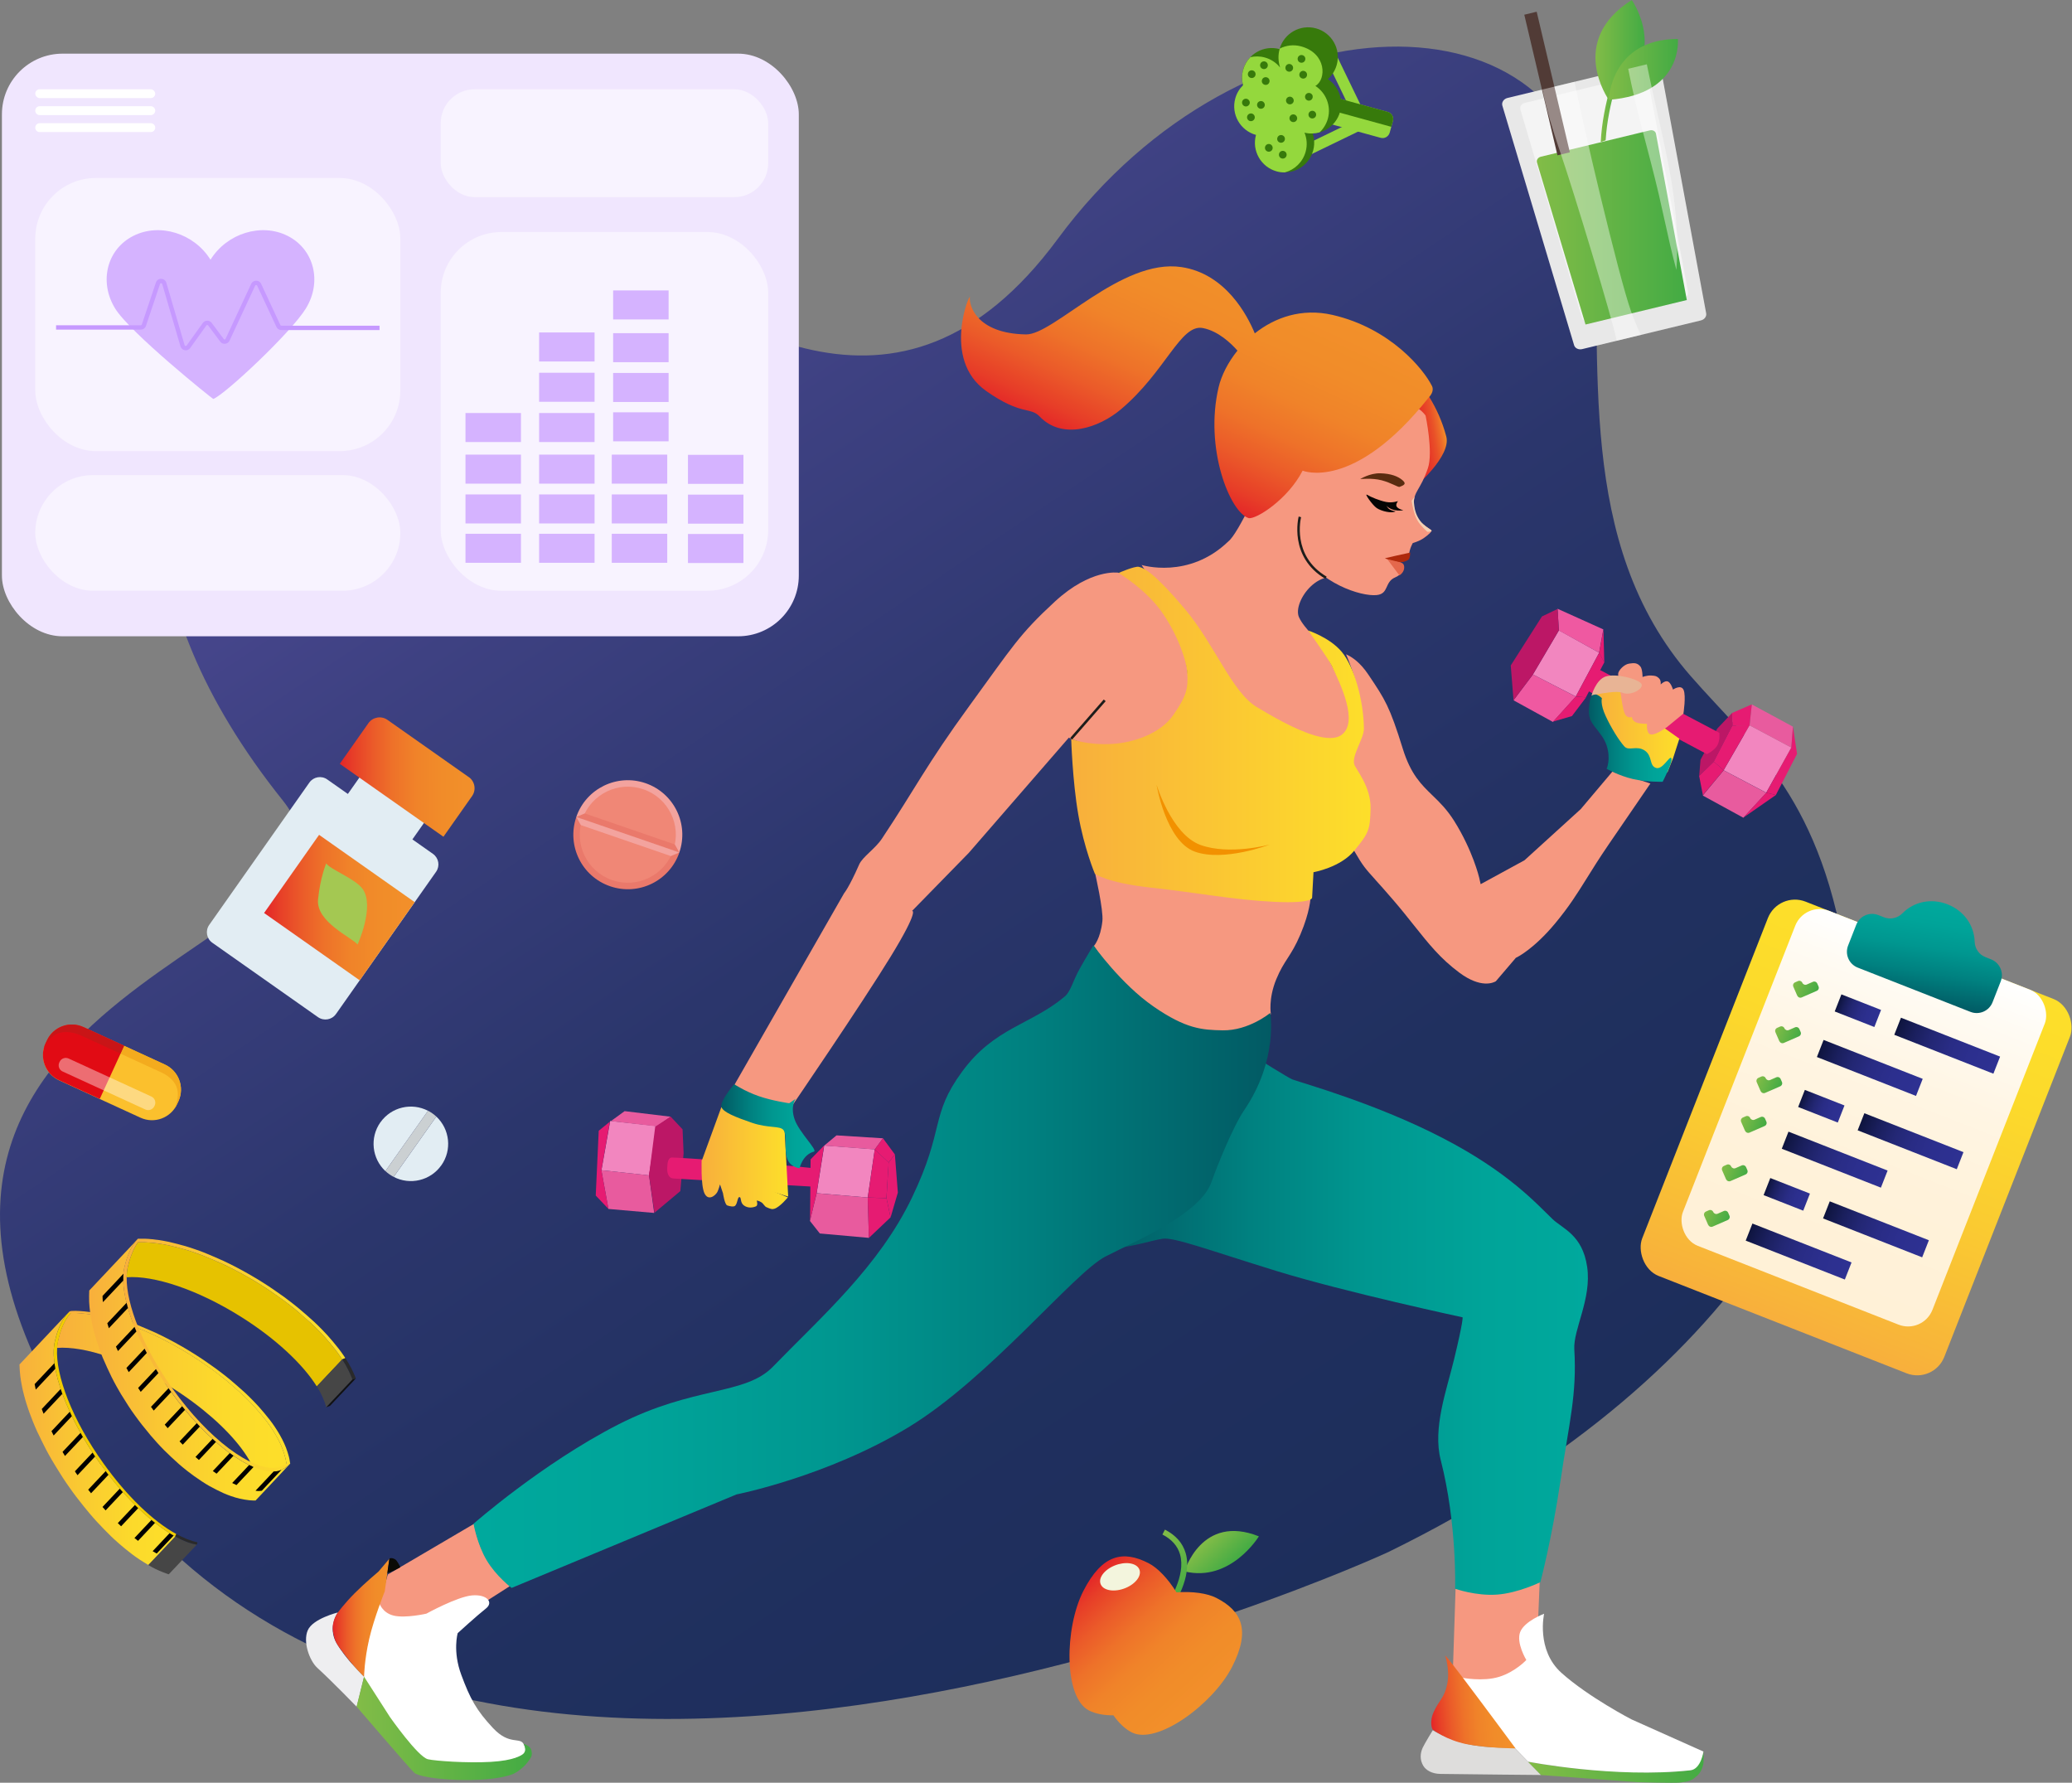 <?xml version="1.0" encoding="UTF-8"?> <svg xmlns="http://www.w3.org/2000/svg" xmlns:xlink="http://www.w3.org/1999/xlink" id="Layer_2" data-name="Layer 2" viewBox="0 0 409.78 352.52"><rect x="0" y="0" width="409.78" height="352.52" fill="#808080" stroke="none"/> <defs> <style> .cls-1 { fill: #f0e6fe; } .cls-2 { fill: #e8b495; } .cls-3 { fill: url(#New_Gradient_Swatch_2-2); } .cls-4 { fill: url(#linear-gradient-2); } .cls-5, .cls-6, .cls-7 { fill: #fff; } .cls-8 { fill: url(#New_Gradient_Swatch_2-14); } .cls-9 { fill: url(#linear-gradient-17); } .cls-10 { fill: #050504; } .cls-11 { fill: #377a0b; } .cls-12 { fill: url(#New_Gradient_Swatch_2-8); } .cls-13 { fill: url(#New_Gradient_Swatch_2-4); } .cls-14, .cls-7 { opacity: .5; } .cls-15 { fill: url(#linear-gradient-15); } .cls-6 { opacity: .4; } .cls-16 { fill: url(#linear-gradient-18); } .cls-17 { fill: url(#New_Gradient_Swatch_2-13); } .cls-18 { fill: #513b36; } .cls-19 { fill: url(#New_Gradient_Swatch_2-11); } .cls-20 { fill: #d5b3ff; } .cls-21 { fill: url(#linear-gradient-14); } .cls-22 { fill: url(#New_Gradient_Swatch); } .cls-23 { fill: url(#linear-gradient-20); } .cls-24 { fill: url(#linear-gradient-6); } .cls-25 { fill: url(#New_Gradient_Swatch_1-3); } .cls-26 { fill: url(#New_Gradient_Swatch-5); } .cls-27 { fill: #e61b72; } .cls-28 { fill: #dedddc; } .cls-29 { fill: #f69880; } .cls-30 { fill: #a4c852; } .cls-31 { fill: url(#New_Gradient_Swatch-4); } .cls-32 { fill: #e85b9e; } .cls-33 { fill: #f3ab1e; } .cls-34 { fill: url(#linear-gradient-11); } .cls-35 { fill: #94d83d; } .cls-36 { fill: #e4684c; } .cls-37 { fill: #bc1766; } .cls-38 { fill: #111; } .cls-39 { fill: url(#linear-gradient-10); } .cls-40 { fill: #eeeef0; } .cls-41 { fill: #f3a39e; } .cls-42 { fill: #2a2a2a; } .cls-43 { fill: #ea796b; } .cls-44 { fill: #f3d2b6; } .cls-45 { fill: #f286bf; } .cls-46 { fill: #fbc02d; } .cls-47 { fill: #e10b14; } .cls-48 { fill: url(#linear-gradient-16); } .cls-49 { fill: url(#New_Gradient_Swatch_2); } .cls-50 { fill: #ae290b; } .cls-51 { fill: #f3f5dd; } .cls-52 { fill: url(#linear-gradient-21); } .cls-53 { fill: url(#New_Gradient_Swatch_2-12); } .cls-54 { fill: #f29100; } .cls-55 { fill: url(#New_Gradient_Swatch-3); } .cls-56 { fill: #e6c200; } .cls-57 { fill: url(#linear-gradient-5); } .cls-58 { fill: #464646; } .cls-59 { fill: url(#New_Gradient_Swatch_2-7); } .cls-60 { fill: url(#New_Gradient_Swatch_2-3); } .cls-61 { fill: #ef59a1; } .cls-62 { fill: url(#New_Gradient_Swatch_2-5); } .cls-63 { fill: #e8e8e8; } .cls-64 { fill: url(#linear-gradient-7); } .cls-65 { fill: #c699ff; } .cls-66 { fill: url(#New_Gradient_Swatch_1); } .cls-67 { fill: #592c10; } .cls-68 { fill: #f2cc00; } .cls-69 { fill: url(#New_Gradient_Swatch_1-2); } .cls-70 { fill: url(#linear-gradient-24); } .cls-71 { fill: url(#linear-gradient-9); } .cls-72 { fill: url(#linear-gradient-22); } .cls-73 { fill: #f08776; } .cls-74 { fill: url(#New_Gradient_Swatch_2-10); } .cls-75 { fill: url(#linear-gradient-3); } .cls-76 { fill: url(#linear-gradient); } .cls-77 { fill: #0a0a06; } .cls-78 { fill: url(#New_Gradient_Swatch_2-6); } .cls-79 { fill: #e2edf3; } .cls-80 { fill: url(#New_Gradient_Swatch_1-4); } .cls-81 { fill: #c91517; } .cls-82 { fill: url(#linear-gradient-23); } .cls-83 { fill: url(#linear-gradient-19); } .cls-84 { fill: url(#linear-gradient-4); } .cls-85 { fill: #1d1d1b; } .cls-86 { fill: url(#linear-gradient-8); } .cls-87 { fill: url(#New_Gradient_Swatch_2-9); } .cls-88 { fill: url(#linear-gradient-12); } .cls-89 { fill: url(#linear-gradient-13); } .cls-90 { fill: #cbd0d2; } .cls-91 { fill: url(#New_Gradient_Swatch-2); } </style> <linearGradient id="linear-gradient" x1="158.03" y1="-70.96" x2="158.03" y2="294.6" gradientTransform="translate(3.32 165.68) rotate(-33.96) scale(.91 .92) skewX(-3.74)" gradientUnits="userSpaceOnUse"> <stop offset="0" stop-color="#544e9c"></stop> <stop offset=".24" stop-color="#3e4182"></stop> <stop offset=".5" stop-color="#2b366c"></stop> <stop offset=".76" stop-color="#20305f"></stop> <stop offset="1" stop-color="#1d2e5b"></stop> </linearGradient> <linearGradient id="linear-gradient-2" x1="675.42" y1="-358.65" x2="675.42" y2="-438.17" gradientTransform="translate(-308.34 623.34)" gradientUnits="userSpaceOnUse"> <stop offset="0" stop-color="#f8af3c"></stop> <stop offset=".06" stop-color="#f8b43a"></stop> <stop offset=".41" stop-color="#facb31"></stop> <stop offset=".73" stop-color="#fcda2b"></stop> <stop offset="1" stop-color="#fddf2a"></stop> </linearGradient> <linearGradient id="linear-gradient-3" x1="675.42" y1="-438.17" x2="675.42" y2="-367.02" gradientTransform="translate(-306.81 623.63)" gradientUnits="userSpaceOnUse"> <stop offset="0" stop-color="#fff"></stop> <stop offset=".12" stop-color="#fffbf3"></stop> <stop offset=".37" stop-color="#fff5e3"></stop> <stop offset=".64" stop-color="#fff2da"></stop> <stop offset="1" stop-color="#fff1d7"></stop> </linearGradient> <linearGradient id="linear-gradient-4" x1="675.19" y1="-401.67" x2="696.25" y2="-401.67" gradientTransform="translate(-23.81 -460.05) rotate(90)" gradientUnits="userSpaceOnUse"> <stop offset="0" stop-color="#0f153e"></stop> <stop offset=".01" stop-color="#0f1540"></stop> <stop offset=".17" stop-color="#1a1f5d"></stop> <stop offset=".34" stop-color="#232774"></stop> <stop offset=".53" stop-color="#292c85"></stop> <stop offset=".73" stop-color="#2c2f8e"></stop> <stop offset="1" stop-color="#2e3192"></stop> </linearGradient> <linearGradient id="linear-gradient-5" x1="662.55" x2="670.97" gradientTransform="translate(-41.45 -448.02) rotate(90)" xlink:href="#linear-gradient-4"></linearGradient> <linearGradient id="linear-gradient-6" x1="662.55" y1="-392.79" x2="683.61" y2="-392.79" gradientTransform="translate(-29.94 -443.77) rotate(90)" xlink:href="#linear-gradient-4"></linearGradient> <linearGradient id="linear-gradient-7" x1="675.19" y1="-382.94" x2="696.25" y2="-382.94" gradientTransform="translate(-11.93 -442.62) rotate(90)" xlink:href="#linear-gradient-4"></linearGradient> <linearGradient id="linear-gradient-8" x1="662.55" y1="-382.94" x2="670.97" y2="-382.94" gradientTransform="translate(-29.57 -430.59) rotate(90)" xlink:href="#linear-gradient-4"></linearGradient> <linearGradient id="linear-gradient-9" x1="662.55" y1="-373.26" x2="683.61" y2="-373.26" gradientTransform="translate(-17.55 -425.59) rotate(90)" xlink:href="#linear-gradient-4"></linearGradient> <linearGradient id="New_Gradient_Swatch" data-name="New Gradient Swatch" x1="373.44" y1="196.17" x2="373.44" y2="175.59" gradientTransform="translate(41.17 -53.66) rotate(9)" gradientUnits="userSpaceOnUse"> <stop offset="0" stop-color="#025a64"></stop> <stop offset=".07" stop-color="#01636a"></stop> <stop offset=".31" stop-color="#008180"></stop> <stop offset=".55" stop-color="#009790"></stop> <stop offset=".79" stop-color="#00a499"></stop> <stop offset="1" stop-color="#00a99d"></stop> </linearGradient> <linearGradient id="New_Gradient_Swatch_2" data-name="New Gradient Swatch 2" x1="652.93" y1="-401.88" x2="657.92" y2="-401.88" gradientTransform="translate(-407.21 349.02) rotate(21.43)" gradientUnits="userSpaceOnUse"> <stop offset="0" stop-color="#82bc47"></stop> <stop offset="1" stop-color="#43ab44"></stop> </linearGradient> <linearGradient id="New_Gradient_Swatch_2-2" data-name="New Gradient Swatch 2" x1="652.93" y1="-393.45" x2="657.92" y2="-393.45" xlink:href="#New_Gradient_Swatch_2"></linearGradient> <linearGradient id="New_Gradient_Swatch_2-3" data-name="New Gradient Swatch 2" y1="-383.15" x2="657.92" y2="-383.15" xlink:href="#New_Gradient_Swatch_2"></linearGradient> <linearGradient id="New_Gradient_Swatch_2-4" data-name="New Gradient Swatch 2" x1="652.93" y1="-373.47" x2="657.92" y2="-373.47" xlink:href="#New_Gradient_Swatch_2"></linearGradient> <linearGradient id="linear-gradient-10" x1="675.03" y1="-421.89" x2="696.09" y2="-421.89" gradientTransform="translate(-36.79 -478.77) rotate(90)" xlink:href="#linear-gradient-4"></linearGradient> <linearGradient id="linear-gradient-11" x1="662.39" y1="-421.89" x2="670.81" y2="-421.89" gradientTransform="translate(-54.44 -466.74) rotate(90)" xlink:href="#linear-gradient-4"></linearGradient> <linearGradient id="linear-gradient-12" x1="662.39" y1="-412.21" x2="683.45" y2="-412.21" gradientTransform="translate(-42.42 -461.75) rotate(90)" xlink:href="#linear-gradient-4"></linearGradient> <linearGradient id="New_Gradient_Swatch_2-5" data-name="New Gradient Swatch 2" x1="652.77" y1="-422.1" x2="657.76" y2="-422.1" xlink:href="#New_Gradient_Swatch_2"></linearGradient> <linearGradient id="New_Gradient_Swatch_2-6" data-name="New Gradient Swatch 2" x1="652.77" y1="-412.42" x2="657.76" y2="-412.42" xlink:href="#New_Gradient_Swatch_2"></linearGradient> <linearGradient id="New_Gradient_Swatch_2-7" data-name="New Gradient Swatch 2" x1="303.93" y1="44.96" x2="333.59" y2="44.96" gradientTransform="matrix(1,0,0,1,0,0)" xlink:href="#New_Gradient_Swatch_2"></linearGradient> <linearGradient id="New_Gradient_Swatch_2-8" data-name="New Gradient Swatch 2" x1="316.58" y1="20.52" x2="320.81" y2="20.52" gradientTransform="matrix(1,0,0,1,0,0)" xlink:href="#New_Gradient_Swatch_2"></linearGradient> <linearGradient id="New_Gradient_Swatch_2-9" data-name="New Gradient Swatch 2" x1="315.54" y1="9.87" x2="325.28" y2="9.87" gradientTransform="matrix(1,0,0,1,0,0)" xlink:href="#New_Gradient_Swatch_2"></linearGradient> <linearGradient id="New_Gradient_Swatch_2-10" data-name="New Gradient Swatch 2" x1="318.17" y1="13.72" x2="331.85" y2="13.72" gradientTransform="matrix(1,0,0,1,0,0)" xlink:href="#New_Gradient_Swatch_2"></linearGradient> <linearGradient id="linear-gradient-13" x1="11.28" y1="277.93" x2="56.67" y2="277.93" gradientTransform="matrix(1,0,0,1,0,0)" xlink:href="#linear-gradient-2"></linearGradient> <linearGradient id="linear-gradient-14" x1="13.44" y1="274.39" x2="57.39" y2="274.39" gradientTransform="matrix(1,0,0,1,0,0)" xlink:href="#linear-gradient-2"></linearGradient> <linearGradient id="linear-gradient-15" x1="3.84" y1="284.54" x2="34.63" y2="284.54" gradientTransform="matrix(1,0,0,1,0,0)" xlink:href="#linear-gradient-2"></linearGradient> <linearGradient id="linear-gradient-16" x1="17.62" y1="271.05" x2="57.32" y2="271.05" gradientTransform="matrix(1,0,0,1,0,0)" xlink:href="#linear-gradient-2"></linearGradient> <linearGradient id="linear-gradient-17" x1="24.37" y1="267.95" x2="68.31" y2="267.95" gradientTransform="matrix(1,0,0,1,0,0)" xlink:href="#linear-gradient-2"></linearGradient> <linearGradient id="New_Gradient_Swatch_2-11" data-name="New Gradient Swatch 2" x1="128.06" y1="256.47" x2="135.19" y2="256.47" gradientTransform="translate(340.58 36.23) rotate(47.33)" xlink:href="#New_Gradient_Swatch_2"></linearGradient> <linearGradient id="New_Gradient_Swatch_2-12" data-name="New Gradient Swatch 2" x1="121.08" y1="265.93" x2="133.27" y2="265.93" gradientTransform="translate(340.58 36.23) rotate(47.33)" xlink:href="#New_Gradient_Swatch_2"></linearGradient> <linearGradient id="linear-gradient-18" x1="117.82" y1="279.68" x2="151.46" y2="279.68" gradientTransform="translate(340.58 36.23) rotate(47.33)" gradientUnits="userSpaceOnUse"> <stop offset="0" stop-color="#e42528"></stop> <stop offset=".1" stop-color="#e73e28"></stop> <stop offset=".25" stop-color="#eb5b29"></stop> <stop offset=".4" stop-color="#ee7229"></stop> <stop offset=".57" stop-color="#f08329"></stop> <stop offset=".76" stop-color="#f18c29"></stop> <stop offset="1" stop-color="#f2902a"></stop> </linearGradient> <linearGradient id="linear-gradient-19" x1="272.09" y1="77.15" x2="281.64" y2="77.15" gradientTransform="translate(-5.45 52.65) rotate(-9.71)" gradientUnits="userSpaceOnUse"> <stop offset="0" stop-color="#e42528"></stop> <stop offset=".31" stop-color="#e42728"></stop> <stop offset=".49" stop-color="#e52f28"></stop> <stop offset=".63" stop-color="#e73d28"></stop> <stop offset=".76" stop-color="#e95128"></stop> <stop offset=".88" stop-color="#ed6b29"></stop> <stop offset=".99" stop-color="#f18b29"></stop> <stop offset="1" stop-color="#f2902a"></stop> </linearGradient> <linearGradient id="New_Gradient_Swatch_1" data-name="New Gradient Swatch 1" x1="211.85" y1="145.22" x2="271.07" y2="145.22" gradientUnits="userSpaceOnUse"> <stop offset="0" stop-color="#f8af3c"></stop> <stop offset="1" stop-color="#fddf2a"></stop> </linearGradient> <linearGradient id="New_Gradient_Swatch-2" data-name="New Gradient Swatch" x1="217.3" y1="262.28" x2="314.05" y2="262.28" gradientTransform="matrix(1,0,0,1,0,0)" xlink:href="#New_Gradient_Swatch"></linearGradient> <linearGradient id="New_Gradient_Swatch-3" data-name="New Gradient Swatch" x1="251.39" y1="250.47" x2="93.66" y2="250.47" gradientTransform="matrix(1,0,0,1,0,0)" xlink:href="#New_Gradient_Swatch"></linearGradient> <linearGradient id="New_Gradient_Swatch_2-13" data-name="New Gradient Swatch 2" x1="300.25" y1="352.1" x2="334.98" y2="352.1" gradientTransform="translate(-26.24 25.98) rotate(-4.81)" xlink:href="#New_Gradient_Swatch_2"></linearGradient> <linearGradient id="linear-gradient-20" x1="281.8" y1="336.23" x2="298" y2="336.23" gradientTransform="translate(-26.24 25.98) rotate(-4.81)" xlink:href="#linear-gradient-18"></linearGradient> <linearGradient id="linear-gradient-21" x1="65.79" y1="319.89" x2="77.02" y2="319.89" gradientTransform="matrix(1,0,0,1,0,0)" xlink:href="#linear-gradient-18"></linearGradient> <linearGradient id="New_Gradient_Swatch_2-14" data-name="New Gradient Swatch 2" x1="70.53" y1="341.78" x2="105.18" y2="341.78" gradientTransform="matrix(1,0,0,1,0,0)" xlink:href="#New_Gradient_Swatch_2"></linearGradient> <linearGradient id="New_Gradient_Swatch_1-2" data-name="New Gradient Swatch 1" x1="138.75" y1="234.25" x2="155.81" y2="234.25" xlink:href="#New_Gradient_Swatch_1"></linearGradient> <linearGradient id="New_Gradient_Swatch_1-3" data-name="New Gradient Swatch 1" x1="138.79" y1="227.75" x2="155.87" y2="227.75" xlink:href="#New_Gradient_Swatch_1"></linearGradient> <linearGradient id="New_Gradient_Swatch-4" data-name="New Gradient Swatch" x1="142.63" y1="222.7" x2="161.08" y2="222.7" gradientTransform="matrix(1,0,0,1,0,0)" xlink:href="#New_Gradient_Swatch"></linearGradient> <linearGradient id="New_Gradient_Swatch_1-4" data-name="New Gradient Swatch 1" x1="315.58" y1="144.51" x2="332.14" y2="144.51" xlink:href="#New_Gradient_Swatch_1"></linearGradient> <linearGradient id="New_Gradient_Swatch-5" data-name="New Gradient Swatch" x1="314.21" y1="145.95" x2="330.59" y2="145.95" gradientTransform="matrix(1,0,0,1,0,0)" xlink:href="#New_Gradient_Swatch"></linearGradient> <linearGradient id="linear-gradient-22" x1="244.99" y1="80.74" x2="244.99" y2="39.75" gradientTransform="translate(33.58 -91.26) rotate(24.69) scale(1.03 1.08)" xlink:href="#linear-gradient-18"></linearGradient> <linearGradient id="linear-gradient-23" x1="-68.68" y1="-72.37" x2="-42.04" y2="-72.37" gradientTransform="translate(136.03 225.92) rotate(-.12)" xlink:href="#linear-gradient-18"></linearGradient> <linearGradient id="linear-gradient-24" x1="-83.71" y1="-46.61" x2="-53.91" y2="-46.61" gradientTransform="translate(68.78 262.54) rotate(54.75)" xlink:href="#linear-gradient-18"></linearGradient> </defs> <g id="Layer_1-2" data-name="Layer 1"> <path class="cls-76" d="m365.43,192.21c-4.92-34.52-18.61-44.27-31.06-58.52-23.12-26.46-17.15-62.75-19.33-91.19-3.45-45.12-69.03-45.17-105.85,4.75-31.54,42.75-66.91,15.94-92.19-.17-44.91-28.61-125.88,30.2-61.06,111.22,23.4,29.25-94.97,35.35-42.28,122.98,68.51,114.8,260.92,25.62,260.92,25.62,74.45-36.46,94.63-88.17,90.85-114.69Z"></path> </g> <g id="Layer_2-2" data-name="Layer 2"> <g> <rect class="cls-35" x="264.62" y="9.58" width="2.21" height="13.55" transform="translate(19.42 117.4) rotate(-25.83)"></rect> <rect class="cls-35" x="255.53" y="26.75" width="13.55" height="2.21" transform="translate(14.1 117.14) rotate(-25.85)"></rect> <path class="cls-35" d="m274.45,22.14c.78.21,1.24,1.02,1.02,1.8l-.63,2.29c-.22.78-1.02,1.24-1.8,1.02l-11.83-3.25,1.41-5.12,11.83,3.26Z"></path> <path class="cls-11" d="m262.36,21.56l12.8,3.52.31-1.15c.22-.78-.24-1.59-1.02-1.8l-11.38-3.14-.7,2.56Z"></path> <g> <path class="cls-11" d="m255.6,22.57c3.12.86,4.96,4.09,4.1,7.21-.86,3.12-4.09,4.96-7.21,4.1-3.12-.86-4.96-4.09-4.1-7.21.86-3.12,4.09-4.96,7.21-4.1Z"></path> <path class="cls-11" d="m253.06,9.71c3.12.86,4.96,4.09,4.1,7.21-.86,3.12-4.09,4.96-7.21,4.1-3.12-.86-4.96-4.09-4.1-7.21.86-3.12,4.09-4.96,7.21-4.1Z"></path> <path class="cls-11" d="m260.27,5.61c3.12.86,4.96,4.09,4.1,7.21-.86,3.12-4.09,4.96-7.21,4.1-3.12-.86-4.95-4.09-4.1-7.21.86-3.12,4.09-4.96,7.21-4.1Z"></path> <path class="cls-11" d="m260.93,14.88c3.12.86,4.96,4.09,4.1,7.21-.86,3.12-4.09,4.96-7.21,4.1-3.12-.86-4.96-4.09-4.1-7.21.86-3.12,4.09-4.96,7.21-4.1Z"></path> <path class="cls-35" d="m253.1,9.6s-.02.07-.03.11c-.34,1.23-.28,2.5.1,3.65-.74-.93-1.78-1.65-3.02-1.99-.97-.27-1.96-.27-2.87-.06-.65.68-1.15,1.53-1.42,2.5-.28,1.03-.27,2.07-.02,3.04-.71.7-1.26,1.58-1.54,2.62-.86,3.12.98,6.35,4.1,7.21h0c-.86,3.12.97,6.35,4.1,7.21.53.15,1.07.21,1.6.2,1.94-.52,3.55-2.02,4.12-4.1.36-1.3.24-2.6-.23-3.76,1.02.25,2.04.21,2.99-.06.75-.71,1.33-1.63,1.63-2.7.7-2.53-.38-5.13-2.47-6.48,2.2-1.25,2.25-6.43-2.82-7.82-1.47-.4-2.96-.21-4.22.43Z"></path> </g> <g> <path class="cls-11" d="m251.14,28.5c.4.11.64.53.53.94-.11.41-.53.64-.94.53-.41-.11-.65-.53-.53-.94.11-.41.53-.65.94-.53Z"></path> <path class="cls-11" d="m253.9,29.86c.41.11.65.53.53.94-.11.41-.53.64-.94.53-.4-.11-.64-.53-.53-.94.11-.41.53-.65.94-.53Z"></path> <path class="cls-11" d="m253.56,26.73c.41.11.64.53.53.94-.11.4-.53.64-.94.53-.41-.11-.65-.53-.53-.94.11-.41.53-.64.94-.53Z"></path> <path class="cls-11" d="m247.07,19.91c.21.37.08.83-.29,1.04s-.83.08-1.04-.29-.08-.83.28-1.04c.37-.21.83-.08,1.04.29Z"></path> <path class="cls-11" d="m248.06,22.82c.21.37.08.83-.29,1.04s-.83.08-1.04-.29-.08-.83.29-1.04.83-.08,1.04.29Z"></path> <path class="cls-11" d="m250.04,20.37c.21.37.08.83-.29,1.04s-.83.08-1.04-.29-.08-.83.29-1.04.83-.08,1.04.29Z"></path> <path class="cls-11" d="m247.76,13.93c.4.11.64.53.53.94-.11.41-.53.64-.94.53-.41-.11-.65-.53-.53-.94.11-.41.53-.64.94-.53Z"></path> <path class="cls-11" d="m250.52,15.29c.41.11.65.53.53.94-.11.41-.53.65-.94.53-.41-.11-.65-.53-.53-.94.11-.41.53-.64.94-.53Z"></path> <path class="cls-11" d="m250.18,12.16c.41.11.64.53.53.94-.11.41-.53.65-.94.53-.41-.11-.65-.53-.53-.94.11-.41.53-.64.94-.53Z"></path> <path class="cls-11" d="m255.18,12.68c.4.11.64.53.53.94-.11.41-.53.64-.94.53-.41-.11-.64-.53-.53-.94.11-.41.53-.65.94-.53Z"></path> <path class="cls-11" d="m257.94,14.04c.41.11.64.53.53.94-.11.41-.53.65-.94.53-.41-.11-.65-.53-.53-.94.11-.41.53-.65.94-.53Z"></path> <path class="cls-11" d="m257.6,10.91c.41.11.65.53.53.94-.11.41-.53.64-.94.53-.41-.11-.64-.53-.53-.94.11-.41.53-.65.94-.53Z"></path> <path class="cls-11" d="m255.85,19.73c.08.41-.19.81-.6.89-.41.08-.82-.19-.9-.6-.08-.41.19-.81.6-.89.41-.08.81.19.89.6Z"></path> <path class="cls-11" d="m256.53,23.24c.08.41-.19.82-.6.89-.41.08-.81-.19-.9-.6-.08-.41.19-.82.6-.9.41-.08.81.19.89.6Z"></path> <path class="cls-11" d="m260.28,22.52c.08.41-.19.81-.6.89-.41.08-.81-.19-.89-.6-.08-.41.19-.81.6-.89.41-.08.81.19.89.6Z"></path> <path class="cls-11" d="m259.6,19c.08.41-.19.81-.6.89-.41.08-.81-.19-.89-.6-.08-.41.19-.82.6-.9.41-.08.82.19.9.6Z"></path> </g> </g> </g> <g id="Layer_3" data-name="Layer 3"> <g> <rect class="cls-4" x="334.99" y="185.17" width="64.18" height="79.52" rx="5.75" ry="5.75" transform="translate(107.56 -118.57) rotate(21.43)"></rect> <rect class="cls-75" x="342.1" y="185.46" width="53.01" height="71.15" rx="5.17" ry="5.17" transform="translate(106.25 -119.4) rotate(21.43)"></rect> <rect class="cls-84" x="376.04" y="215.14" width="3.63" height="21.06" transform="translate(29.73 494.95) rotate(-68.57)"></rect> <rect class="cls-57" x="358.39" y="214.53" width="3.63" height="8.42" transform="translate(24.98 474.13) rotate(-68.57)"></rect> <rect class="cls-24" x="361.03" y="218.78" width="3.63" height="21.06" transform="translate(16.82 483.29) rotate(-68.57)"></rect> <rect class="cls-64" x="369.2" y="232.56" width="3.63" height="21.06" transform="translate(9.17 499.64) rotate(-68.57)"></rect> <rect class="cls-86" x="351.55" y="231.96" width="3.63" height="8.42" transform="translate(4.42 478.82) rotate(-68.57)"></rect> <rect class="cls-71" x="353.9" y="236.96" width="3.63" height="21.06" transform="translate(-4.63 488.18) rotate(-68.57)"></rect> <path class="cls-22" d="m392.66,189.26c-1.26-.49-2.09-1.69-2.13-3.04-.1-3.21-2.07-6.1-5.35-7.39s-6.69-.51-8.95,1.78c-.95.96-2.37,1.27-3.63.78l-1.12-.44c-1.73-.68-3.69.17-4.37,1.91l-1.61,4.11c-.68,1.73.17,3.69,1.91,4.37l22.29,8.75c1.73.68,3.69-.17,4.37-1.91l1.61-4.11c.68-1.73-.17-3.69-1.91-4.37l-1.12-.44Z"></path> <path class="cls-49" d="m348.2,215.77l-.77-1.77c-.15-.33,0-.72.34-.87l.57-.25c.33-.15.72,0,.87.34h0c.15.33.53.49.87.34l1.21-.53c.33-.15.72,0,.87.34l.25.57c.15.33,0,.72-.34.87l-2.98,1.3c-.33.15-.72,0-.87-.34Z"></path> <path class="cls-3" d="m345.12,223.62l-.77-1.77c-.15-.33,0-.72.34-.87l.57-.25c.33-.15.72,0,.87.34h0c.15.33.53.49.87.34l1.21-.53c.33-.15.72,0,.87.34l.25.57c.15.33,0,.72-.34.87l-2.98,1.3c-.33.15-.72,0-.87-.34Z"></path> <path class="cls-60" d="m341.36,233.2l-.77-1.77c-.15-.33,0-.72.34-.87l.57-.25c.33-.15.72,0,.87.34h0c.15.33.53.49.87.34l1.21-.53c.33-.15.72,0,.87.34l.25.57c.15.33,0,.72-.34.87l-2.98,1.3c-.33.15-.72,0-.87-.34Z"></path> <path class="cls-13" d="m337.82,242.21l-.77-1.77c-.15-.33,0-.72.34-.87l.57-.25c.33-.15.72,0,.87.34h0c.15.33.53.49.87.34l1.21-.53c.33-.15.72,0,.87.34l.25.57c.15.33,0,.72-.34.87l-2.98,1.3c-.33.15-.72,0-.87-.34Z"></path> <rect class="cls-39" x="383.28" y="196.25" width="3.63" height="21.06" transform="translate(51.91 489.7) rotate(-68.57)"></rect> <rect class="cls-34" x="365.63" y="195.64" width="3.63" height="8.42" transform="translate(47.15 468.88) rotate(-68.57)"></rect> <rect class="cls-88" x="367.98" y="200.64" width="3.63" height="21.06" transform="translate(38.11 478.25) rotate(-68.57)"></rect> <path class="cls-62" d="m355.44,196.89l-.77-1.77c-.15-.33,0-.72.34-.87l.57-.25c.33-.15.72,0,.87.34h0c.15.33.53.49.87.34l1.21-.53c.33-.15.72,0,.87.34l.25.57c.15.33,0,.72-.34.87l-2.98,1.3c-.33.15-.72,0-.87-.34Z"></path> <path class="cls-78" d="m351.9,205.89l-.77-1.77c-.15-.33,0-.72.34-.87l.57-.25c.33-.15.72,0,.87.34h0c.15.33.53.49.87.34l1.21-.53c.33-.15.72,0,.87.34l.25.57c.15.33,0,.72-.34.87l-2.98,1.3c-.33.15-.72,0-.87-.34Z"></path> </g> <g> <path class="cls-63" d="m328.43,13.32c-.12-.66-.85-1.06-1.6-.88l-28.69,6.93c-.75.18-1.21.87-1.02,1.52l14.19,47.37c.18.6.87.94,1.57.78l23.51-5.68c.7-.17,1.16-.79,1.04-1.41l-9.01-48.62Z"></path> <g> <path class="cls-7" d="m325.88,15.57c-.11-.57-.7-.93-1.3-.79l-23.09,5.58c-.6.15-.96.74-.8,1.3l12.15,41.16c.15.52.72.83,1.28.69l18.92-4.57c.56-.14.92-.66.82-1.2l-7.99-42.17Z"></path> <path class="cls-59" d="m326.29,25.78l-21.56,5.21c-.56.14-.91.65-.76,1.14l9.6,32.04,20.03-4.84-6.1-32.89c-.09-.5-.64-.8-1.2-.66Z"></path> <polygon class="cls-18" points="301.46 2.91 308.02 30.71 310.47 30.12 303.91 2.32 301.46 2.91"></polygon> </g> <g> <path class="cls-12" d="m316.58,28.09s.06-.02.09-.03l.85-.31s.02,0,.03,0c.44-7.53,3.23-14.34,3.26-14.42l-.88-.36c-.03.08-2.98,7.27-3.35,15.12Z"></path> <path class="cls-87" d="m318.17,19.74c12.65-8.28,4.55-19.74,4.55-19.74-12.84,8.09-4.55,19.74-4.55,19.74Z"></path> <path class="cls-74" d="m318.17,19.74c14.83-1.15,13.66-12.04,13.66-12.04-13.31.02-13.66,12.04-13.66,12.04Z"></path> </g> <path class="cls-6" d="m325.71,12.71l-3.7.89c.81,4.19,1.83,8.33,2.9,12.45,1.07,4.12,2.18,8.24,3.15,12.39.78,3.34,1.47,6.71,2.25,10.05.38,1.63.79,3.26,1.23,4.88.44-5.74-.04-11.5-.92-17.18-1.33-7.88-3.34-15.65-4.93-23.49Z"></path> <path class="cls-6" d="m311.39,16.17l-6.35,1.53c.83,4.03,2.02,7.98,3.36,11.88,2.88,8.37,10.49,33.56,11.34,37.79l4.77-1.15c-.74-1.53-1.39-3.12-1.97-4.76-2.42-6.81-9.56-37.11-11.15-45.3Z"></path> </g> <g> <path class="cls-89" d="m56.44,288.31c-.15-.56-.37-1.31-.58-1.85-.19-.51-.49-1.15-.73-1.63-.62-1.25-1.52-2.56-1.53-2.57-.29-.4-.66-.96-.97-1.35-.62-.78-1.46-1.81-2.13-2.55-1.39-1.53-2.64-2.68-2.65-2.69-.88-.8-2.07-1.84-2.97-2.6-.48-.4-1.14-.91-1.64-1.3-.9-.71-1.1-.85-3.51-2.51-.55-.38-1.31-.85-1.87-1.22-.01,0-1.57-1.01-3.82-2.24-2.08-1.13-3.81-1.92-3.83-1.93-1.09-.49-2.56-1.11-3.67-1.56-.55-.22-1.3-.48-1.86-.68-.57-.2-1.33-.45-1.91-.61-.97-.27-2.28-.6-3.26-.82-.01,0-1.43-.32-3.28-.49-.8-.07-1.53-.1-2.2-.09-1.72,1.85-2.32,4.5-2.56,5.57-.1.42-.16.87-.19,1.35,5.38-.42,14.02,2.41,22.59,7.78,12.08,7.58,19.44,17.37,16.43,21.86l.09.06,6.28-6.66c-.08-.72-.21-1.2-.23-1.27Z"></path> <path class="cls-21" d="m57.16,288.14c-.15-.57-.38-1.31-.59-1.85-.19-.51-.5-1.16-.74-1.64-.63-1.26-1.53-2.58-1.54-2.59-.29-.41-.66-.96-.98-1.35-.62-.78-1.47-1.82-2.14-2.56-1.4-1.54-2.66-2.7-2.67-2.71-.88-.8-2.08-1.85-2.99-2.62-.48-.41-1.15-.92-1.65-1.31-.91-.71-1.11-.85-3.53-2.54-.55-.38-1.32-.86-1.89-1.23-.01,0-1.58-1.02-3.84-2.26-2.09-1.14-3.83-1.94-3.85-1.95-1.1-.49-2.57-1.12-3.69-1.58-.55-.22-1.3-.49-1.87-.68-.57-.2-1.34-.46-1.92-.62-.97-.27-2.29-.61-3.28-.83-.01,0-1.43-.32-3.29-.5-1.04-.1-2.76-.2-2.97.03l-.28.3h.56s.02-.01.02-.01h0c.67-.01,1.4.02,2.2.09,1.85.17,3.27.49,3.28.49.99.22,2.29.55,3.26.82.58.16,1.34.41,1.91.61.56.19,1.31.45,1.86.68,1.11.45,2.58,1.07,3.67,1.56.02,0,1.75.8,3.83,1.93,2.25,1.23,3.81,2.23,3.82,2.24.56.36,1.32.83,1.87,1.22,2.41,1.67,2.61,1.81,3.51,2.51.49.39,1.16.89,1.64,1.3.91.77,2.09,1.81,2.97,2.6.01.01,1.26,1.16,2.65,2.69.67.74,1.51,1.77,2.13,2.55.31.39.68.94.97,1.35,0,.01.91,1.32,1.53,2.57.24.48.54,1.13.73,1.63.2.54.43,1.28.58,1.85.02.07.14.55.23,1.27l.72-.16c-.09-.72-.21-1.2-.23-1.28Z"></path> <path class="cls-58" d="m34.63,303.82l-5.34,5.63c.28.17.56.32.8.46.41.23.98.5,1.42.69.5.21,1.16.49,1.69.65l.18.05,5.53-5.85c-1.29-.22-2.74-.78-4.28-1.63Z"></path> <path class="cls-42" d="m38.98,304.96c-1.23-.25-2.7-.85-4.13-1.64l-.22.49c1.54.85,2.99,1.41,4.28,1.63,0,0,.23-.33.07-.49Z"></path> <path class="cls-15" d="m19.95,289.63c-6.76-9.41-10.25-19.14-9.12-24.31.24-1.08.9-3.84,2.62-5.69l-9.6,10.19c.02.72.08,1.61.16,2.29.07.64.23,1.47.35,2.1.14.78.65,2.71.9,3.44.18.55.41,1.28.62,1.82.2.51.45,1.21.66,1.72.23.56.53,1.29.79,1.84.51,1.09,1.23,2.54,1.78,3.61.29.57.72,1.32,1.04,1.88q.75,1.3,2.3,3.73c.36.57.88,1.31,1.27,1.86.39.55.91,1.29,1.32,1.82q1.75,2.26,2.72,3.39c.41.48.96,1.12,1.39,1.58.82.87,1.91,2.02,2.77,2.85.61.59,2.24,2.11,4.18,3.57.43.32,1.01.75,1.47,1.04.5.32,1.16.75,1.75,1.09l5.34-5.63c-4.53-2.5-9.91-7.55-14.68-14.19Z"></path> <path class="cls-68" d="m19.95,289.63c4.77,6.64,10.15,11.68,14.68,14.19h0s.22-.49.22-.49c-4.5-2.47-9.69-7.38-14.4-13.97-6.14-8.57-9.52-17.42-9.15-22.8,0-.13.02-.27.04-.4.04-.33.09-.65.15-.95.24-1.07.83-3.73,2.55-5.58h0s-.03,0-.03,0h-.56s0,.01,0,.01c-1.72,1.85-2.38,4.61-2.62,5.69-1.13,5.17,2.36,14.91,9.12,24.31Z"></path> <path class="cls-48" d="m17.65,255.17c-.04.72-.04,1.6-.02,2.28.02.64.13,1.48.2,2.11.09.78.48,2.75.69,3.49.15.56.34,1.31.52,1.86.17.53.4,1.23.59,1.76.2.57.48,1.33.72,1.88.48,1.12,1.16,2.61,1.7,3.71.29.59.7,1.36,1.02,1.93.75,1.33.74,1.33,2.32,3.81.37.58.9,1.34,1.31,1.9.41.56.95,1.3,1.38,1.84,1.84,2.28,1.84,2.27,2.86,3.41.43.48,1.02,1.11,1.48,1.57.87.86,2.05,1.99,2.97,2.79.65.57,2.41,2.05,4.51,3.41.46.3,1.09.7,1.58.97.79.43,1.86.98,2.68,1.35.44.2,1.04.43,1.5.59.52.18,1.23.41,1.77.52.57.12,1.34.27,1.93.32.48.04.88.05,1.18.05l6.78-7.22c-.97,1-2.12,1.36-2.7,1.44-4.95.67-13.64-5.75-20.92-15.88-6.76-9.41-10.25-19.14-9.12-24.31.22-1,.85-3.53,2.29-5.35l-9.22,9.79Z"></path> <path class="cls-56" d="m25.06,252.57c5.38-.4,14,2.42,22.54,7.78,6.93,4.34,12.3,9.41,15.05,13.8l5.03-5.33c-.21-.32-.35-.53-.35-.53-.29-.4-.66-.96-.97-1.35-.62-.78-1.46-1.81-2.13-2.55-1.39-1.53-2.64-2.68-2.65-2.69-.88-.8-2.07-1.84-2.97-2.6-.48-.4-1.14-.91-1.64-1.3-.9-.71-1.1-.84-3.51-2.51-.55-.38-1.31-.85-1.87-1.22-.01,0-1.57-1.01-3.82-2.24-2.08-1.13-3.81-1.92-3.83-1.93-1.09-.49-2.56-1.11-3.67-1.56-.55-.22-1.3-.48-1.86-.68-.57-.2-1.33-.45-1.91-.61-.97-.27-2.27-.6-3.26-.82-.01,0-1.43-.32-3.28-.49-1-.09-1.9-.11-2.7-.08-1.22,1.77-1.78,3.97-1.99,4.89-.14.61-.21,1.29-.22,2.02Z"></path> <path class="cls-9" d="m33.71,275.05c7.28,10.13,15.97,16.55,20.92,15.88.54-.07,1.57-.39,2.49-1.24l.27-.27c-.1-.13-.33-.3-.53-.15-.81.62-1.64.87-2.11.94-4.91.71-13.48-5.6-20.62-15.6-5.84-8.18-9.16-16.63-9.08-22.04h0s0,0,0,0c.01-.73.08-1.41.22-2.02.21-.91.77-3.12,1.99-4.89.8-.03,1.7-.01,2.7.08,1.85.17,3.26.49,3.28.49.99.22,2.29.55,3.26.82.58.16,1.34.41,1.91.61.56.19,1.31.45,1.86.68,1.11.45,2.58,1.07,3.67,1.56.02,0,1.75.8,3.83,1.93,2.25,1.23,3.81,2.23,3.82,2.24.56.36,1.32.83,1.87,1.22,2.41,1.67,2.6,1.81,3.51,2.51.49.39,1.16.89,1.64,1.3.9.77,2.09,1.81,2.97,2.6.01.01,1.26,1.16,2.65,2.69.67.74,1.51,1.77,2.13,2.55.31.39.68.94.97,1.35,0,0,.14.21.35.53l.62-.26c-.21-.33-.35-.53-.36-.54-.29-.41-.67-.97-.99-1.36-.63-.79-1.48-1.84-2.16-2.58-1.42-1.55-2.68-2.72-2.7-2.73-.89-.81-2.1-1.87-3.02-2.64-.48-.41-1.16-.92-1.66-1.32-.92-.72-1.11-.86-3.56-2.56-.56-.39-1.33-.87-1.9-1.24-.01,0-1.59-1.03-3.87-2.28-2.1-1.16-3.86-1.96-3.87-1.97-1.1-.5-2.59-1.14-3.71-1.6-.55-.23-1.31-.5-1.88-.69-.57-.2-1.34-.46-1.93-.63-.98-.28-2.3-.62-3.29-.85-.01,0-1.44-.33-3.31-.52-1.05-.11-1.99-.13-2.82-.1l-.42.45c-1.44,1.82-2.08,4.36-2.29,5.35-1.13,5.17,2.36,14.91,9.12,24.31Z"></path> <path class="cls-58" d="m69.7,272.79c-.04-.11-.07-.21-.11-.31-.19-.51-.49-1.15-.73-1.63-.38-.76-.86-1.54-1.18-2.04l-5.03,5.33c.93,1.48,1.56,2.88,1.86,4.15l5.19-5.5Z"></path> <path class="cls-42" d="m70.26,272.27c-.2-.51-.51-1.17-.75-1.65-.39-.77-.87-1.56-1.2-2.07l-.62.26.15.24c.31.49.7,1.15,1.02,1.8.24.48.54,1.13.73,1.63.04.1.07.2.11.31h0l.67-.21c-.04-.11-.08-.21-.11-.31Z"></path> <polygon class="cls-38" points="69.7 272.79 64.51 278.29 65.29 277.97 70.37 272.58 69.7 272.79"></polygon> <path d="m24.42,251.86l-4.14,4.4c0,.14.01.28.01.4,0,.23.03.52.07.83l4.02-4.27c-.01-.47,0-.93.04-1.36Z"></path> <path d="m25.03,257.62l-3.81,4.04c.09.31.19.63.29.92l.02.07,3.77-4c-.1-.35-.19-.69-.27-1.02Z"></path> <path d="m26.6,262.38l-3.67,3.9c.04.09.08.18.12.27.09.2.19.4.28.61l3.65-3.87c-.13-.31-.26-.61-.38-.91Z"></path> <path d="m28.58,266.7l-3.58,3.8.03.05c.13.25.28.51.43.78l3.57-3.79c-.15-.28-.3-.57-.44-.85Z"></path> <path d="m30.84,270.72l-3.52,3.73c.15.24.32.49.51.78l3.5-3.71c-.17-.26-.33-.53-.49-.79Z"></path> <path d="m33.71,275.05c-.13-.18-.26-.36-.38-.54l-3.47,3.68c.08.1.15.21.22.3.1.14.21.29.32.44l3.46-3.67c-.05-.07-.1-.14-.15-.21Z"></path> <path d="m36.01,278.07l-3.43,3.64c.22.27.4.49.58.7l3.43-3.63c-.19-.23-.38-.47-.58-.7Z"></path> <path d="m38.91,281.42l-3.4,3.6c.2.21.41.43.63.65l3.39-3.59c-.21-.22-.41-.43-.62-.66Z"></path> <path d="m42.03,284.53l-3.37,3.57c.21.18.43.38.68.6l3.36-3.57c-.22-.2-.45-.4-.67-.6Z"></path> <path d="m45.44,287.33l-3.35,3.55.14.1c.19.13.39.28.6.43l3.35-3.55c-.25-.17-.49-.35-.74-.53Z"></path> <path d="m49.27,289.69l-3.35,3.56c.07.03.13.07.2.1.2.1.43.21.65.31l3.37-3.57c-.28-.12-.57-.25-.87-.4Z"></path> <path d="m54.63,290.93c-.17.02-.34.04-.51.04l-3.59,3.81c.16.02.31.04.46.05.24.01.51,0,.79-.05l3.91-4.15c-.42.18-.8.28-1.06.31Z"></path> <path d="m10.76,269.55l-3.91,4.15c.07.38.15.75.22,1.08l3.87-4.11c-.07-.38-.13-.76-.18-1.13Z"></path> <path d="m11.99,274.66l-3.73,3.96c.06.16.12.32.18.48.06.15.12.3.18.46l3.7-3.93c-.12-.32-.23-.64-.33-.96Z"></path> <path d="m13.79,279.17l-3.61,3.83c.14.29.28.58.43.86l3.6-3.82c-.14-.29-.28-.59-.41-.88Z"></path> <path d="m15.92,283.34l-3.55,3.76.07.12c.15.25.28.48.41.69l3.54-3.75c-.16-.27-.32-.55-.47-.82Z"></path> <path d="m18.3,287.24l-3.49,3.7c.08.12.16.25.25.38.08.12.17.26.27.39l3.48-3.69c-.17-.26-.35-.51-.51-.77Z"></path> <path d="m20.89,290.91l-3.45,3.66c.06.08.13.16.19.24.14.17.26.33.38.47l3.44-3.65c-.19-.24-.37-.48-.56-.73Z"></path> <path d="m23.68,294.37l-3.41,3.62.04.04c.18.2.37.42.57.64l3.41-3.61c-.2-.22-.4-.45-.6-.68Z"></path> <path d="m26.68,297.6l-3.38,3.58c.22.22.44.43.65.63l3.38-3.58c-.21-.21-.43-.42-.65-.63Z"></path> <path d="m29.94,300.57l-3.35,3.56c.23.19.46.37.71.56l3.35-3.55c-.23-.18-.47-.37-.7-.57Z"></path> <path d="m33.53,303.18l-3.34,3.55c.26.16.53.31.8.47l3.34-3.54c-.26-.15-.53-.31-.79-.47Z"></path> </g> <g> <path class="cls-19" d="m234.27,310.73s3.33-11.46,14.7-6.93c0,0-5.59,9.17-14.7,6.93Z"></path> <path class="cls-53" d="m231.89,317.68l-.97-.66c.04-.05,3.7-5.36,2.45-9.67-.48-1.66-1.65-2.97-3.48-3.91l.5-.97c2.14,1.1,3.52,2.66,4.1,4.64,1.39,4.8-2.43,10.33-2.59,10.56Z"></path> <path class="cls-16" d="m240.57,315.98c-1.81-.93-4.73-1.33-7.9-1.11-1.68-2.7-3.7-4.83-5.51-5.76-5.03-2.58-9.16-1.82-12.9,5.48s-3.93,21.07,1.1,23.64c1.29.66,2.98.98,4.84.96,1.07,1.52,2.31,2.7,3.61,3.37,5.03,2.58,16.09-5.61,19.84-12.91,3.74-7.3,1.95-11.09-3.08-13.67Z"></path> <path class="cls-51" d="m222.59,314.02c-2.09.86-4.27.56-4.87-.67-.6-1.23.61-2.91,2.7-3.77,2.09-.86,4.27-.55,4.87.67.6,1.23-.61,2.91-2.7,3.77Z"></path> </g> <g> <path class="cls-37" d="m336.05,153.43l.26-3.19,3.31-6.16,2.96-3.12.04,2.51-3.69,7.17-2.89,2.8Z"></path> <path class="cls-27" d="m314.06,136.62l2.34-4.15,23.63,12.44s.19,1.51-.42,2.53c-.61,1.02-2.03,1.68-2.03,1.68l-23.52-12.5Z"></path> <path class="cls-27" d="m316.1,133.03l23.57,11.96s.06.53-.36,1.33c-.36.69-.98,1.03-.98,1.03l-23.7-11.69,1.47-2.63Z"></path> <path class="cls-45" d="m349.31,156.75l4.96-8.93-8.26-4.4-5.13,8.89,8.43,4.44Z"></path> <path class="cls-45" d="m311.64,137.74l4.63-8.67-7.96-4.43-5.15,8.73,8.48,4.36Z"></path> <path class="cls-32" d="m354.27,147.83l.32-4.14-8.14-4.4-.43,4.14,8.26,4.4Z"></path> <path class="cls-32" d="m340.89,152.32l-4.14,4.99,8.03,4.39,4.54-4.93-8.43-4.45Z"></path> <path class="cls-27" d="m336.78,157.22l4.11-4.91-1.94-1.71-2.91,2.83.74,3.8Z"></path> <path class="cls-27" d="m346.01,143.43l.44-4.14-3.87,1.68.04,2.5,3.39-.04Z"></path> <path class="cls-27" d="m340.88,152.31l5.13-8.89-3.4.04-3.68,7.14"></path> <path class="cls-27" d="m344.77,161.69l6.44-4.48-1.9-.47-4.54,4.95Z"></path> <path class="cls-27" d="m351.21,157.21l4.19-8.14-.81-5.38-.32,4.14-4.96,8.92,1.9.46Z"></path> <path class="cls-61" d="m311.65,137.74l-8.48-4.37-3.84,5.11,7.79,4.28,4.53-5.02Z"></path> <path class="cls-61" d="m308.3,124.67l-.26-4.29,9.05,4.08-.83,4.61-7.97-4.4Z"></path> <path class="cls-27" d="m307.16,142.68l3.72-1.08,2.8-3.7-2.05-.17-4.47,4.95Z"></path> <path class="cls-27" d="m313.64,137.9l3.64-6.92-1.01-1.91-4.63,8.66,2.01.16Z"></path> <path class="cls-27" d="m317.28,131.01l-.17-6.52-.85,4.59,1.02,1.93Z"></path> <path class="cls-37" d="m299.33,138.49l-.55-6.9,6.17-9.69,3.1-1.49.25,4.25-5.14,8.72-3.84,5.11Z"></path> </g> <g> <path class="cls-45" d="m128.35,232.42l-9.4-1.02,1.73-9.74,9.32,1.02-1.64,9.73Z"></path> <path class="cls-27" d="m128.36,232.44l2.97-.43,1.76-6.81-3.31-2.48-1.43,9.72Z"></path> <path class="cls-32" d="m123.53,219.72l9.1,1.1-2.75,1.91-9.06-1.04,2.71-1.97Z"></path> <path class="cls-32" d="m118.94,231.4l9.42,1.01,1.02,7.44-9.05-.79-1.4-7.66Z"></path> <path class="cls-37" d="m129.58,222.79l3.06-1.98,2.35,2.51.21,4.7-.65,7.51-5.11,4.28-1.08-7.38,1.22-9.63Z"></path> <path class="cls-27" d="m120.34,239.06l-2.52-2.65.59-12.81,2.21-1.8-1.68,9.61,1.4,7.66Z"></path> <path class="cls-45" d="m161.51,235.95l1.5-9.43,9.99.75-1.39,9.53-10.11-.86Z"></path> <path class="cls-32" d="m163.01,226.53l2.43-2.02,9.18.58-1.62,2.2-9.99-.75Z"></path> <path class="cls-32" d="m161.5,235.95l10.12.85.22,7.98-9.7-.87-1.96-2.48,1.33-5.48Z"></path> <path class="cls-27" d="m176.97,228.27l-1.23,1.62-.42,7.04.81,3.81,1.44-4.91-.59-7.56Z"></path> <path class="cls-27" d="m173,227.28l-1.38,9.52,3.69.11.44-7.03-2.74-2.6Z"></path> <path class="cls-27" d="m173,227.28l1.62-2.2,2.35,3.19-1.23,1.61-2.74-2.6Z"></path> <path class="cls-27" d="m175.32,236.91l.8,3.82-4.28,4.06-.23-7.98,3.7.11Z"></path> <path class="cls-27" d="m162.98,226.52l-2.67,2.74-.1,12.09,1.3-5.42,1.47-9.42Z"></path> <path class="cls-27" d="m133.21,233.04c-.86-.02-1.3-.86-1.26-2.05.05-1.19.21-2.08.93-2.1.95-.03,20.36,1.27,27.42,2.05.56.06.91,1.3.86,2.17-.03.64-.4,1.56-.97,1.51"></path> </g> <path class="cls-29" d="m287.21,334.23l.71-21.61,16.64-1.31-.87,21.4s-4.03,3.52-8.21,3.81c-4.19.29-8.28-2.29-8.28-2.29Z"></path> <path class="cls-29" d="m216.57,172.64s1.69,7.33,1.45,9.5c-.38,3.51-1.68,4.92-1.68,4.92,0,0,4.3,6.75,10.03,10.83,5.73,4.08,6.47,4.77,12.27,6.28,7.46,1.95,12.7-3.64,12.7-3.64,0,0-.53-2.99,1.06-6.87,1.6-3.88,2.89-4.42,4.79-8.9,1.9-4.48,1.99-7.19,1.99-7.19,0,0-9.91-.06-20.55-1.21-10.63-1.15-22.07-3.71-22.07-3.71Z"></path> <path class="cls-29" d="m221.13,113.24s-5.43-.82-12.52,5.73c-7.09,6.55-8.31,8.84-16.86,20.56-8.55,11.72-10.82,16.54-17.34,26.32-1.31,1.97-3.83,3.6-4.48,5.07-2.03,4.62-2.99,5.71-2.99,5.71l-21.78,38.04s2.47,1.64,5.23,2.47c2.83.85,6.22,1.59,6.22,1.59,0,0,13.79-20.17,19.56-29.6,5.77-9.44,4.21-9,4.21-9l11.21-11.47,19.79-22.79s4.88,2.55,10.88,1.28c5.87-1.24,10.95-1.82,12.3-8.86,1.33-6.95-1.08-11.51-4.4-17.54-3.32-6.04-9.03-7.5-9.03-7.5Z"></path> <path class="cls-29" d="m272,173.96c.84.93,1.99,2.2,3.59,4.07,1.54,1.79,2.81,3.39,4.05,4.95,2.93,3.68,5.24,6.58,8.97,9.35,4.29,3.19,6.77,1.98,7.22,1.71l3.97-4.65.2-.09s3.34-1.61,7.6-6.75c2.74-3.31,4.25-5.73,6.17-8.8,1.18-1.9,2.52-4.05,4.4-6.8,3.64-5.34,6.83-9.98,8.23-12.02l-7.44-2.44-6.34,7.51-11.12,10.11-8.67,4.73-.29-1.29c-.01-.05-1.25-5.32-4.94-11.21-1.46-2.31-2.89-3.7-4.28-5.04-2.21-2.14-4.31-4.15-5.89-9.25-2.59-8.36-3.53-9.76-6.64-14.4l-.19-.28c-1.58-2.36-3.21-3.47-4.39-3.99.96,2.26,2.42,6.2,2.86,10.15.46,4.05-.63,6.66-1.42,8.56-.38.91-.7,1.69-.74,2.35-.1,1.72-.29,3.34-.48,4.9-.56,4.65-1.05,8.67,1.46,13.03,1.64,2.85,2.17,3.43,4.12,5.59Z"></path> <path class="cls-29" d="m266.9,115.33c-5.67-4.36-11.39,3.73-9.99,6.74,1.13,2.44,3.61,3.8,6.3,9.19,2.69,5.39,3.47,5.32,3.78,9.21.31,3.9-.82,5.9-5.06,5.84-3.28-.05-5.61.83-15.01-7.55-9.39-8.38-21.14-27.04-21.14-27.04,0,0,9.33,2.93,17.19-4.7,1.83-1.4,7.36-12.87,6.65-14.2-1.36-2.53,10.68,1.1,11.21,4.86.37,2.67,6.08,17.65,6.08,17.65Z"></path> <path class="cls-83" d="m273.39,69.03s9.49,5.4,12.64,17.28c1.03,3.88-6.17,9.98-6.17,9.98,0,0,1.68-5.19,2.17-9.17.48-3.98-8.63-18.09-8.63-18.09Z"></path> <path class="cls-29" d="m257.82,88.02c2.31.29,2.52,5.05,5.21,4.04,2.69-1.01,3.17-3.44,6.29-6.96,3.11-3.52,4.1-3.51,7.39-4.71,3.29-1.19,5.23,1.79,5.23,1.79,0,0,1.54,7.24.45,10.43-1.51,4.37-2.81,4.51-2.77,7.01.05,3.24,2.25,4.33,3.48,5.24.2.15-.64.94-1.56,1.57-.92.63-2.13.95-2.13.95,0,0-.66,1.09-.79,2.51-.13,1.41-3.04,1.45-3.04,1.45,0,0,3.17,1.63.33,2.84-2.14.91-1.18,3.25-3.66,3.49-3.13.3-11.28-2.33-15.14-8.87-.93-1.57.1-4.47-.02-7.8-.22-6.09-.76-13.16.73-12.97Z"></path> <path class="cls-66" d="m211.85,146.08s.25,8.37,1.4,14.99c1.14,6.62,3.27,11.68,3.27,11.68,0,0,2.23,1.81,11.18,2.78,8.95.97,16.34,2.42,24.31,2.8,7.97.38,7.49-.89,7.49-.89l.27-4.97s5.34-.91,8.11-4.31,3.08-3.96,3.18-8.29c.1-4.34-2.99-7.83-3.24-8.75-.49-1.81,1.94-5.11,1.92-7.05-.06-5.53-1.91-12.23-4.39-15.18-2.39-2.85-6.63-4.21-6.63-4.21,0,0,3.94,5.49,4.66,6.98,1.72,3.59,5.35,11.1,1.96,13.64-1.18.89-3.11.77-5.29.14-4.06-1.17-8.97-4.12-11.49-5.62-4.89-2.91-8.36-12.42-14.2-19.36-5.84-6.94-8.01-8.14-9.15-8.38-.82-.17-4,1.22-4,1.22,0,0,5.66,3.35,8.84,8.12,3.18,4.76,4.53,9.3,4.71,11.21.32,3.5-.12,4.99-2.69,8.72-2.56,3.74-7.88,5.49-12.03,5.75-5.17.31-8.18-1-8.18-1Z"></path> <path class="cls-91" d="m248.51,209.2s6.37,3.99,7.08,4.25c2.33.83,16.59,4.79,29.68,11.56,13.1,6.77,18.62,13.04,21.8,16.08,1.96,1.87,5.9,3.09,6.82,9.41.93,6.32-2.77,12.37-2.54,16.31.54,9.02-1.04,14.58-2.75,26.11-1.72,11.54-3.96,19.94-3.96,19.94,0,0-4.4,2.16-8.58,2.46-4.18.3-8.28-1.16-8.28-1.16,0,0,.4-12.76-2.85-25.46-1.61-6.29,1.13-13.68,2.62-19.81,1.89-7.79,1.71-8.4,1.71-8.4,0,0-23.26-4.99-36.74-9.14-13.48-4.15-20.3-6.73-22.56-6.4-4.42.65-15.34,5.18-12.06-3.49,3.29-8.66,30.6-32.25,30.6-32.25Z"></path> <path class="cls-29" d="m76.68,311.35l17.16-10.08s.32,3.37,2.14,6.38c1.82,3.01,4.83,6.01,4.83,6.01l-4.26,2.72s-9.48,4.23-14.92,4.68c-5.44.45-6.85-2.89-6.85-2.89l1.91-6.83Z"></path> <path class="cls-55" d="m216.26,186.95s5.41,7.62,11.88,12.09c6.47,4.46,9.65,4.62,13.65,4.7,5.17.1,9.42-3.44,9.42-3.44,0,0,1.65,9.25-5.16,19.25-2.23,3.28-5.39,11.15-6.47,14.21-2.22,6.29-14.66,11.48-20.94,14.7-6.28,3.22-23.03,24.14-39.09,33.84-16.06,9.7-33.89,13.21-33.89,13.21l-44.48,18.49s-3.05-2.3-4.94-5.48c-1.88-3.17-2.59-7.21-2.59-7.21,0,0,13.56-11.91,28.55-19.59,14.99-7.68,25.14-5.78,30.65-11.46,9.58-9.87,20.95-19.78,27.51-33.44,6.56-13.66,3.51-16.18,9.92-24.92,6.41-8.74,13.52-9.19,20.25-14.81,1.25-1.04,1.6-3.04,3.03-5.58,1.43-2.54,2.68-4.57,2.68-4.57Z"></path> <path class="cls-28" d="m283.36,342.14s-1.62,2.64-2,3.47c-.47,1.04-.62,2.35.14,3.59.5.81,1.63,1.56,3.39,1.58,5.84.09,19.89.21,19.89.21l-5.34-5.43s-5.23.23-9.13-.66c-3.9-.89-6.96-2.76-6.96-2.76Z"></path> <path class="cls-17" d="m304.78,351l19.17,1.41s7.18.2,8.17.08c.47-.06,1.99-.1,2.94-.86.96-.76,1.32-1.16,1.73-2.49.25-.81.09-2.77.09-2.77,0,0-.78,3.52-2.64,3.7-4.91.48-8.73.56-16.73.12-8-.43-15.31-1.82-15.31-1.82l2.58,2.63Z"></path> <path class="cls-5" d="m305.39,319.1s-3.89,1.46-4.74,3.61c-.85,2.15,1.21,5.54,1.21,5.54,0,0-2.13,2.32-5.37,3.33-3.25,1.01-7.46.16-7.46.16l3.65,6.41,6.82,7.43,2.71,2.78s17.18,3.34,32.11,1.7c2.09-.23,2.57-3.7,2.57-3.7l-14.22-6.36s-8.48-4.38-13.87-9.21c-5.05-4.53-3.42-11.7-3.42-11.7Z"></path> <path class="cls-5" d="m103.61,344.97c-.73-1.61-2.8.27-6.1-3.25-3.3-3.52-4.54-5.83-6.28-10.53-1.75-4.7-.71-8.25-.71-8.25,0,0,3.87-3.53,5.58-4.87,1.57-1.23.2-2.85-2.75-2.59-2.95.26-9.03,3.61-9.03,3.61,0,0-4.1.94-6.44.39-2.34-.55-2.91-2.59-2.91-2.59,0,0-1.25,2.77-1.94,6.51s-1.34,4.72-1.06,8.08c.42,5.06,4.28,9.02,8.42,13.23,4.14,4.2,3.79,3.69,8.8,4.56,5.01.86,7.63-.03,11.23-1.1,3.61-1.07,3.92-1.58,3.19-3.19Z"></path> <path class="cls-40" d="m70.53,337.49s-4.51-4.68-7.81-7.72c-1.49-1.38-2.85-5.06-1.86-7.38.99-2.32,5.96-3.54,5.96-3.54,0,0-2.06,2.89-.29,6.01,1.77,3.12,5.47,6.71,5.47,6.71l-1.47,5.93Z"></path> <path class="cls-23" d="m283.31,341.99s-.73-1.39.27-3.54c1.07-2.33,2.08-2.68,2.64-5.45.56-2.77-.4-5.64-.4-5.64,0,0,.12-.04,3.6,4.55,3.48,4.59,10.31,13.82,10.31,13.82,0,0-5.67-.04-9.69-.84-4.02-.79-6.72-2.9-6.72-2.9Z"></path> <path class="cls-52" d="m66.8,318.88s1.29-1.77,3.31-3.8c2.02-2.03,4.76-4.33,4.76-4.33l2.15-2.54-.93,6.48s-2.13,5.29-3.08,9.42c-.95,4.13-1.01,7.44-1.01,7.44,0,0-2.17-2.14-3.77-4.28-1.61-2.14-2.02-2.52-2.37-4.62-.36-2.1.95-3.78.95-3.78Z"></path> <path class="cls-8" d="m70.53,337.48l1.47-5.93,5.12,7.98s5.53,7.89,7.52,8.35c1.42.33,7.68.79,12.39.52,4.71-.27,6.16-1.32,6.46-1.6.82-.78.06-1.97.06-1.97,0,0,1.36.37,1.54,1.29.19.92.13,1.23-.79,2.41-.92,1.17-2.26,2.05-2.89,2.29-5.25,2.01-18,1.11-19.49-.28-.96-.9-11.39-13.06-11.39-13.06Z"></path> <path class="cls-77" d="m76.61,311.08s.16-1.39.3-2.19c.02-.13.04-.55.11-.68.12-.21,1.02-.12,1.41.4.38.51.75,1.3.75,1.3,0,0-.69.39-1.33.69-.64.29-1.24.49-1.24.49Z"></path> <path class="cls-69" d="m155.81,236.77s-1.51,1.86-2.62,2.24c-.46.16-.77.08-1.66-.32-.28-.13-.61-.71-.87-.89-.57-.39-1-.39-1-.39,0,0,.3.94-.14,1.13-.64.28-1.58.41-2.38-.16-.81-.57-.47-1.58-.87-1.66-.41-.09-.38,1.16-.85,1.68-.28.31-1.05.15-1.58-.03-.53-.17-.85-2.4-.85-2.4l-.59-1.76s-.32,1.12-.53,1.5c-.43.77-1.83,1.85-2.57.21-.73-1.64-.53-6.52-.53-6.52l8.39,3.74,8.65,3.63Z"></path> <g> <path class="cls-25" d="m138.79,229.53l3.88-10.62s3.55,1.47,6.66,2.33c3.11.86,5.78,1.1,5.78,1.1l.77,14.27s-4.22-1.19-8.49-2.95c-4.27-1.77-8.6-4.12-8.6-4.12Z"></path> <path class="cls-31" d="m145.19,214.39s2.16,1.43,4.89,2.37c2.72.94,6,1.4,6,1.4l1.28-.87s-1.11,1.44-.21,4.05c.9,2.61,4.68,6.16,3.8,6.39-2.25.61-2.82,3.28-2.82,3.28,0,0-1.92-.15-2.5-2.05-.57-1.9.06-4.56-.68-5.5-.71-.9-2.95-.31-6.24-1.44-3.29-1.13-5.7-2.09-6.04-3.13-.37-1.1,2.53-4.51,2.53-4.51Z"></path> </g> <path class="cls-80" d="m315.58,136.93l3-.63,2.02.43,5.43,5.01,6.1,4.33-1.22,3.79-1.14,2.86-8.88-2.74-4.75-8.42-.56-4.64Z"></path> <path class="cls-26" d="m317.73,152.02s2.43,1.38,5.2,2.02c2.77.64,5.89.55,5.89.55,0,0,2.07-3.96,1.73-4.64-.33-.69-1.7,2.38-3.07,1.89s-.61-2.37-2.22-3.44c-1.62-1.06-3.14.19-4.02-.81-1.12-1.26-2.58-3.63-3.69-6.01-1.11-2.38-.74-3.51-.74-3.51,0,0-1.2-1.27-1.94-.58-.53.49-.72,2.73-.63,3.7.24,2.34,2.63,3.54,3.51,6.25.87,2.71-.01,4.58-.01,4.58Z"></path> <path class="cls-29" d="m320.03,133.22c0-.55,1.07-1.83,2.17-2,1.09-.17,1.64-.13,2.23.59.41.5.42,2.06.42,2.06,0,0,.88-.35,1.73-.29.84.05,1.06.11,1.52.55.46.44.33,1.22.33,1.22,0,0,.82-.84,1.43-.59.61.25,1.01,1.6,1.01,1.6,0,0,1.59-1.1,2.1.08.51,1.19-.04,4.67-.04,4.67l-3.28,2.69s-2.18,1.6-3.16,1.43c-.98-.17-.76-2.1-.76-2.1,0,0-1.44.04-2.19-.29-.75-.34-.8-1.05-.8-1.05,0,0-.92.37-1.39-.63-.47-1-.73-3.43-.73-3.43,0,0-.6-2.83-.6-4.5Z"></path> <path class="cls-2" d="m314.73,137.62s.86-3.23,2.85-3.86c1.99-.63,6.11.44,6.96,1.35.86.91-1.92,2.61-3.66,1.88-1.09-.46-3.97.15-5.31.32-.71.09-.85.31-.85.31Z"></path> <g> <path class="cls-29" d="m253.33,97.69c-.88-2.34-.89-4.07-.6-5.92.29-1.85,2.27-2.6,3.64-2.84,4.22-.73,4.38,6.54,4.38,6.54,0,0-.71,1.9-1.27,1.29-.64-.69-1.99-2.2-2.56-1.17-.6,1.08,1.55,1.22,2.69,2.17,1.35,1.12,1.65,3.04-.77,4.38-2.31,1.28-5.18-3.58-5.51-4.45Z"></path> <path class="cls-29" d="m259.79,96.3c-.12-2.06-.4-3.6-1.61-5.05-1.21-1.45-2.26-1.27-3.24-.76-.97.51-1.72,1.81-1.54,3.71.18,1.9,1.06,4.07,2.61,5.18,1.1.79,2.18.46,2.65.11.4-.3,1.24-1.13,1.12-3.19Z"></path> <path class="cls-29" d="m256.71,96.4c-.65-1.24-.29-3.06.31-3.39,1.03-.57,1.7-.09,2.35,1.16.65,1.24.53,3.5-.07,3.85-.59.34-1.94-.37-2.59-1.61Z"></path> </g> <path class="cls-10" d="m270.38,97.84c.66.42,2.5,1.18,3.76,1.42,1.26.24,2.35-.18,2.35-.18,0,0-.56.68-.25,1.12.36.51,1.31.69,1.31.69,0,0-2.07.44-3.37-.89.41.57.51.85,1.82,1.12-.78.46-2.81-.04-3.72-.65-.85-.57-2.57-3.04-1.9-2.62Z"></path> <path class="cls-44" d="m283.11,104.91c-.16-.24-1.53-.92-2.24-1.9-.97-1.34-1.14-2.53-1.25-3.74-.05-.5.16-1.07.16-1.07l-.6.83s.24,1.55.63,2.74c.29.87.72,1.52,1.11,1.98.72.84,1.38,1.42,1.38,1.42,0,0,.96-.03.8-.27Z"></path> <path class="cls-67" d="m269,94.74s1.9-1.21,4-1.15c2.1.06,3.49.6,4.39,1.38.9.78.12,1.02-.6,1.31-.28.11-1.66-.82-3.56-1.31-1.9-.49-4.23-.23-4.23-.23Z"></path> <g> <path class="cls-50" d="m278.5,110.7c.4-.22.4-1.43.4-1.43l-2.71.59-2.3.53s1.57.7,2.71.76c1.14.05,1.58-.26,1.91-.44Z"></path> <path class="cls-36" d="m274.37,110.58l2.39,3.2s.45-.29.68-.67c.24-.39.37-.89.19-1.39-.18-.5-.97-.59-.97-.59l-2.29-.55Z"></path> </g> <path class="cls-54" d="m228.73,155.16s2.95,9.83,8.68,11.92c5.73,2.09,13.7-.07,13.7-.07,0,0-9.09,3.47-14.82,1.39-5.73-2.09-7.56-13.23-7.56-13.23Z"></path> <path class="cls-72" d="m283.18,76.29c-1.58-3.18-8.12-11.37-19.66-14.02-6.08-1.39-11.39.5-15.36,3.65-1.45-3.52-5.75-11.81-14.53-13.11-11.89-1.76-25.22,13.41-30.71,13.32-9.89-.17-11.29-5.86-11.11-7.3.18-1.43-5.74,12.18,3.23,18.49,6.92,4.87,8.74,3.11,10.55,5.02,4.55,4.78,11.8,2.21,16.06-1.37,8.92-7.51,11.81-16.96,16.24-16.1,3.05.59,5.57,3.02,6.84,4.46-1.88,2.34-3.17,4.91-3.72,7.22-2.86,12.09,2.25,24.8,5.94,25.9,1.44.31,7.75-3.69,10.67-9.38,0,0,10.12,4.25,24.98-14.52.55-.56,1-1.44.59-2.26Z"></path> <path class="cls-85" d="m262.12,114.46c-7.34-4.34-5.3-12.25-5.28-12.32l.48.13c-.02.08-1.96,7.62,5.05,11.76l-.25.43Z"></path> <polygon class="cls-85" points="212.04 146.24 211.66 145.91 218.29 138.32 218.67 138.65 212.04 146.24"></polygon> <g> <rect class="cls-1" x=".38" y="10.61" width="157.6" height="115.21" rx="12" ry="12"></rect> <g> <rect class="cls-5" x="6.97" y="17.65" width="23.73" height="1.75" rx=".88" ry=".88"></rect> <path class="cls-5" d="m29.82,22.76H7.85c-.48,0-.88-.39-.88-.88h0c0-.48.39-.88.88-.88h21.97c.48,0,.88.39.88.88h0c0,.48-.39.88-.88.88Z"></path> <path class="cls-5" d="m29.82,26.12H7.85c-.48,0-.88-.39-.88-.88h0c0-.48.39-.88.88-.88h21.97c.48,0,.88.39.88.88h0c0,.48-.39.88-.88.88Z"></path> </g> <g class="cls-14"> <rect class="cls-5" x="87.16" y="17.65" width="64.77" height="21.34" rx="6.7" ry="6.7"></rect> </g> <g class="cls-14"> <rect class="cls-5" x="87.16" y="45.88" width="64.77" height="70.94" rx="12" ry="12"></rect> </g> <g> <rect class="cls-20" x="92.06" y="105.55" width="10.97" height="5.74"></rect> <rect class="cls-20" x="106.62" y="105.55" width="10.97" height="5.74"></rect> <rect class="cls-20" x="106.62" y="97.77" width="10.97" height="5.74"></rect> <rect class="cls-20" x="106.62" y="89.9" width="10.97" height="5.74"></rect> <rect class="cls-20" x="120.99" y="89.9" width="10.97" height="5.74"></rect> <rect class="cls-20" x="106.62" y="81.67" width="10.97" height="5.74"></rect> <rect class="cls-20" x="92.06" y="81.67" width="10.97" height="5.74"></rect> <rect class="cls-20" x="106.62" y="73.71" width="10.97" height="5.74"></rect> <rect class="cls-20" x="106.62" y="65.74" width="10.97" height="5.74"></rect> <rect class="cls-20" x="120.99" y="97.77" width="10.97" height="5.74"></rect> <rect class="cls-20" x="92.06" y="97.77" width="10.97" height="5.74"></rect> <rect class="cls-20" x="92.06" y="89.9" width="10.97" height="5.74"></rect> <rect class="cls-20" x="120.99" y="105.55" width="10.97" height="5.74"></rect> <rect class="cls-20" x="121.26" y="65.88" width="10.97" height="5.74"></rect> <rect class="cls-20" x="121.26" y="57.43" width="10.97" height="5.74"></rect> <rect class="cls-20" x="121.26" y="73.75" width="10.97" height="5.74"></rect> <rect class="cls-20" x="121.26" y="81.53" width="10.97" height="5.74"></rect> <rect class="cls-20" x="136.06" y="89.94" width="10.97" height="5.74"></rect> <rect class="cls-20" x="136.06" y="97.81" width="10.97" height="5.74"></rect> <rect class="cls-20" x="136.06" y="105.59" width="10.97" height="5.74"></rect> </g> <g> <g class="cls-14"> <rect class="cls-5" x="6.97" y="35.19" width="72.21" height="54.02" rx="12" ry="12"></rect> </g> <g> <path class="cls-20" d="m56.92,46.66c-5.2-2.65-12.04-.54-15.29,4.7-3.25-5.24-10.09-7.35-15.29-4.7-5.21,2.65-6.81,9.07-3.57,14.34,2.96,4.81,19.26,17.89,19.41,17.89,2.21-.79,15.33-13.06,18.31-17.89,3.24-5.27,1.64-11.69-3.57-14.34Z"></path> <path class="cls-65" d="m36.73,69.27c-.06,0-.12,0-.18-.02-.41-.07-.74-.36-.86-.76l-3.61-12.33c-.04-.14-.16-.16-.21-.16-.04,0-.17.01-.22.15l-2.78,8.29c-.15.44-.56.74-1.02.74H11.09v-.86h16.75c.1,0,.18-.06.21-.15l2.78-8.29c.15-.46.57-.77,1.05-.74.48,0,.88.31,1.02.78l3.61,12.33c.04.12.14.15.18.16.04,0,.15.01.22-.09l3.2-4.46c.2-.28.52-.45.87-.45.38,0,.67.16.88.43l2.38,3.19c.07.09.17.09.2.09.04,0,.13-.02.18-.13l5.06-10.87c.18-.39.59-.62.98-.62.42,0,.8.24.98.62l3.81,8.16c.04.08.12.13.2.13h19.41v.86h-19.41c-.42,0-.8-.24-.98-.62l-3.81-8.16c-.05-.12-.16-.13-.2-.13s-.15.01-.2.13l-5.06,10.87c-.16.35-.49.58-.87.62-.38.04-.75-.12-.98-.43l-2.38-3.19c-.06-.08-.14-.09-.18-.09-.03,0-.12.01-.18.09l-3.2,4.46c-.21.29-.53.45-.87.45Z"></path> </g> </g> <g class="cls-14"> <rect class="cls-5" x="6.97" y="93.94" width="72.21" height="22.88" rx="11.44" ry="11.44"></rect> </g> </g> <g> <path class="cls-79" d="m66.43,200.53c-.8,1.14-2.38,1.41-3.53.61l-20.91-14.72c-1.14-.8-1.42-2.38-.62-3.52l19.82-28.16c.81-1.14,2.38-1.42,3.53-.61l20.91,14.72c1.14.81,1.42,2.38.62,3.53l-19.82,28.16Z"></path> <rect class="cls-79" x="68.05" y="152.95" width="15.28" height="15.61" transform="translate(-99.33 130.13) rotate(-54.86)"></rect> <path class="cls-82" d="m92.7,153.66l-16.07-11.31c-1.22-.86-2.91-.57-3.77.65l-5.66,8.04,20.5,14.42,5.66-8.04c.86-1.22.57-2.91-.66-3.77Z"></path> <rect class="cls-70" x="57.67" y="167.88" width="18.9" height="23.13" transform="translate(-118.25 131.07) rotate(-54.86)"></rect> <path class="cls-30" d="m64.52,170.72s-1.19,2.8-1.62,7.14c-.44,4.47,6.76,7.55,7.82,8.91,0,0,3.45-7.55,1-10.99-1.44-2.02-6.59-3.94-7.2-5.06Z"></path> </g> <g> <path class="cls-46" d="m21.82,197.73h.64c3.01,0,5.46,2.45,5.46,5.46v17.73c0,3.01-2.45,5.46-5.46,5.46h-.64c-3.02,0-5.46-2.45-5.46-5.46v-17.72c0-3.02,2.45-5.46,5.46-5.46Z" transform="translate(-179.81 143.71) rotate(-65.34)"></path> <path class="cls-47" d="m16.5,203.1c-2.74-1.26-5.99-.06-7.24,2.68l-.27.58c-1.26,2.74-.06,5.98,2.69,7.24l8.05,3.7,4.83-10.51-8.05-3.7Z"></path> <g> <path class="cls-33" d="m31.9,212.05c3.63,1.75,3.81,4.36,2.6,7.17.2-.28.38-.58.52-.9l.27-.58c1.26-2.74.06-5.98-2.69-7.24l-8.05-3.7-.71,1.56,8.05,3.7Z"></path> <path class="cls-47" d="m8.79,206.85c.06-.16.12-.33.2-.49-.07.16-.14.32-.2.49Z"></path> <path class="cls-81" d="m9.26,205.78l-.27.58c-.07.16-.14.32-.2.49-.06.16-.1.33-.14.49,1.17-2.52,3.19-4.2,7.14-2.69l8.05,3.7.71-1.56-8.05-3.7c-2.74-1.26-5.99-.06-7.24,2.68Z"></path> </g> <path class="cls-6" d="m29.94,216.83c.67.31.96,1.1.66,1.77l-.07.14c-.31.67-1.1.96-1.77.66l-16.38-7.52c-.67-.31-.96-1.1-.66-1.77l.07-.14c.31-.67,1.1-.96,1.77-.66l16.38,7.52Z"></path> </g> <g> <path class="cls-41" d="m127.67,154.87c-5.63-1.94-11.76,1.05-13.7,6.68l20.38,7.02c1.94-5.63-1.05-11.76-6.68-13.7Z"></path> <path class="cls-43" d="m120.66,175.25c5.63,1.94,11.76-1.05,13.7-6.68l-20.38-7.02c-1.94,5.63,1.05,11.76,6.68,13.7Z"></path> <path class="cls-73" d="m127.25,156.08c-4.96-1.71-10.36.93-12.07,5.89l17.96,6.18c1.71-4.96-.93-10.37-5.89-12.07Z"></path> <path class="cls-73" d="m121.07,174.04c4.96,1.71,10.36-.93,12.07-5.89l-17.96-6.18c-1.71,4.96.93,10.36,5.89,12.07Z"></path> <polygon class="cls-43" points="134.35 168.57 133.46 166.98 115.65 160.85 113.97 161.55 134.35 168.57"></polygon> <polygon class="cls-41" points="134.35 168.57 132.67 169.28 114.86 163.15 113.97 161.55 134.35 168.57"></polygon> </g> <g> <path class="cls-79" d="m75.23,221.93c-2.15,3.05-1.67,7.17.99,9.65l8.43-11.93c-3.22-1.68-7.27-.76-9.42,2.29Z"></path> <path class="cls-79" d="m87.28,230.44c2.16-3.05,1.67-7.17-.99-9.65l-8.43,11.93c3.22,1.68,7.27.76,9.42-2.29Z"></path> <path class="cls-90" d="m85.51,220.16c-.28-.2-.56-.37-.86-.52l-8.43,11.93c.24.22.5.44.78.63s.56.37.86.52l8.43-11.93c-.24-.22-.5-.44-.78-.63Z"></path> </g> </g> </svg> 